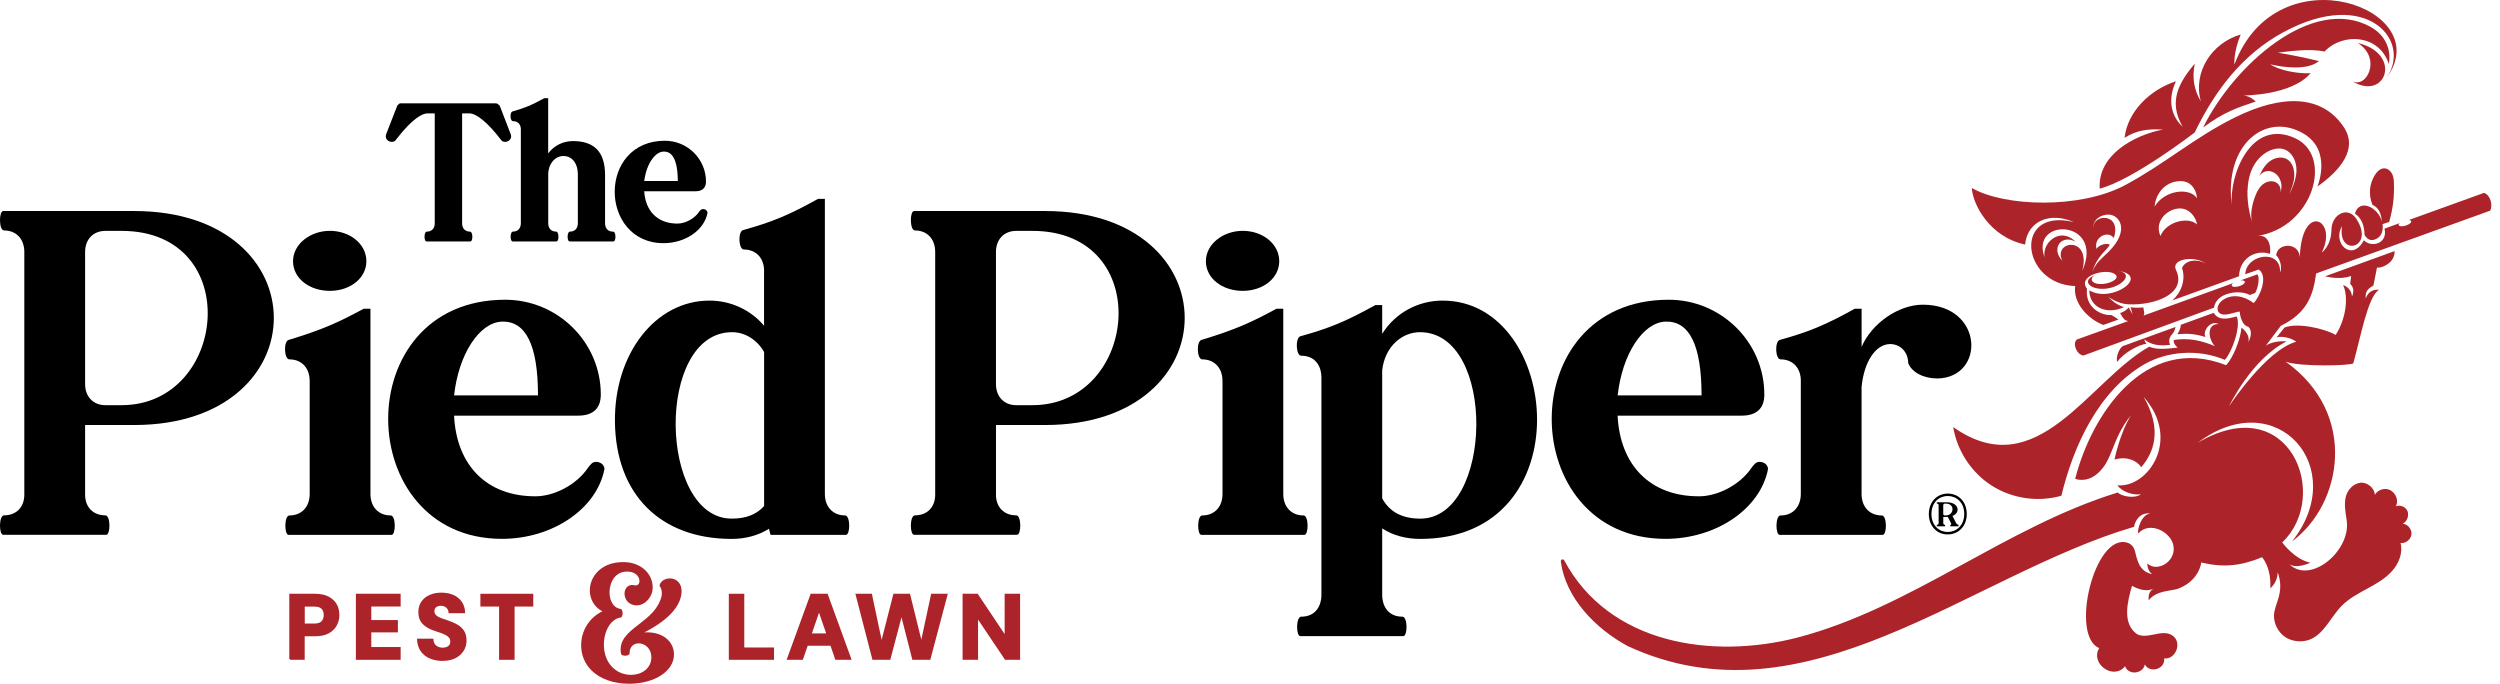 <svg width="234" height="64" viewBox="0 0 234 64" fill="none" xmlns="http://www.w3.org/2000/svg">
<g clip-path="url(#clip0_6597_60359)">
<path d="M7.966 46.304C7.966 47.48 8.724 48.237 9.862 48.237C10.357 48.237 10.357 50.056 9.939 50.056H0.303C-0.114 50.056 -0.114 48.237 0.38 48.237C1.518 48.237 2.276 47.48 2.276 46.304V23.581C2.276 22.365 1.518 21.57 0.38 21.57C-0.114 21.57 -0.114 19.752 0.303 19.752H12.556C30.007 19.752 29.97 39.782 12.556 39.782H7.966V46.308V46.304ZM11.381 37.924C21.32 37.924 22.913 21.611 11.381 21.611H9.862C8.724 21.611 7.966 22.405 7.966 23.584V35.951C7.966 37.126 8.724 37.924 9.862 37.924H11.381Z" fill="black"/>
<path d="M28.983 35.648C28.983 34.432 28.226 33.637 27.088 33.637C26.593 33.637 26.522 31.967 27.01 31.819C30.122 30.87 31.6 30.223 34.031 28.9H34.674V46.236C34.674 47.452 35.431 48.246 36.569 48.246C37.064 48.246 37.064 50.065 36.647 50.065H27.014C26.596 50.065 26.596 48.246 27.091 48.246C28.229 48.246 28.987 47.452 28.987 46.236V35.651H28.983V35.648ZM34.293 24.453C34.293 26.008 32.812 27.224 30.879 27.224C28.946 27.224 27.428 26.048 27.428 24.453C27.428 22.857 29.024 21.607 30.879 21.607C32.735 21.607 34.293 22.823 34.293 24.453Z" fill="black"/>
<path d="M50.09 46.456C51.949 46.456 53.999 45.318 55.023 43.8C55.251 43.496 55.44 43.23 55.78 43.23C56.238 43.23 56.575 43.534 56.575 43.911C55.854 47.628 51.72 50.436 46.979 50.436C32.942 50.436 32.527 28.055 47.282 28.055C52.215 28.055 56.235 32.039 56.235 36.931C56.235 38.221 55.514 38.904 54.11 38.904H42.501C42.73 43.608 45.612 46.453 50.087 46.453L50.09 46.456ZM50.356 37.008C50.356 32.305 49.218 30.029 46.979 30.103C44.854 30.18 42.921 33.174 42.504 37.008H50.356Z" fill="black"/>
<path d="M71.521 25.365C71.521 24.149 70.763 23.355 69.625 23.355C69.13 23.355 69.053 21.685 69.548 21.536C72.282 20.779 73.834 20.132 76.565 18.617H77.208V46.233C77.208 47.449 77.966 48.243 79.104 48.243C79.599 48.243 79.599 50.062 79.181 50.062H72.124L71.973 49.493C71.023 50.099 69.811 50.442 68.481 50.442C61.804 50.442 57.633 46.27 57.558 39.479C57.481 33.109 61.353 28.136 66.397 28.136C68.407 28.136 70.269 29.008 71.515 30.489V25.371H71.518L71.521 25.365ZM71.521 32.951C70.878 31.813 69.74 31.092 68.524 31.092C61.316 31.092 61.659 48.543 68.487 48.543C69.814 48.543 70.8 48.163 71.521 47.368V32.954V32.951Z" fill="black"/>
<path d="M93.222 46.304C93.222 47.48 93.979 48.237 95.117 48.237C95.612 48.237 95.612 50.056 95.195 50.056H85.561C85.144 50.056 85.144 48.237 85.639 48.237C86.777 48.237 87.534 47.48 87.534 46.304V23.581C87.534 22.365 86.777 21.57 85.639 21.57C85.144 21.57 85.144 19.752 85.561 19.752H97.814C115.265 19.752 115.228 39.782 97.814 39.782H93.225V46.308H93.222V46.304ZM96.636 37.924C106.575 37.924 108.168 21.611 96.636 21.611H95.117C93.979 21.611 93.222 22.405 93.222 23.584V35.951C93.222 37.126 93.979 37.924 95.117 37.924H96.636Z" fill="black"/>
<path d="M114.424 35.648C114.424 34.432 113.666 33.637 112.528 33.637C112.033 33.637 111.962 31.967 112.451 31.819C115.562 30.87 117.04 30.223 119.471 28.9H120.114V46.236C120.114 47.452 120.872 48.246 122.01 48.246C122.505 48.246 122.505 50.065 122.087 50.065H112.454C112.036 50.065 112.036 48.246 112.531 48.246C113.669 48.246 114.427 47.452 114.427 46.236V35.651H114.424V35.648ZM119.737 24.453C119.737 26.008 118.256 27.224 116.323 27.224C114.39 27.224 112.871 26.048 112.871 24.453C112.871 22.857 114.467 21.607 116.323 21.607C118.178 21.607 119.737 22.823 119.737 24.453Z" fill="black"/>
<path d="M129.373 28.553V31.247C130.626 29.237 132.787 28.136 135.026 28.136C146.141 28.136 148.188 50.442 132.939 50.442C131.649 50.442 130.397 50.139 129.373 49.456V55.712C129.373 56.584 129.831 57.722 131.269 57.722C131.764 57.722 131.764 59.541 131.346 59.541H121.713C121.296 59.541 121.296 57.722 121.79 57.722C123.232 57.722 123.686 56.584 123.686 55.712V35.304C123.686 34.432 123.228 33.294 121.79 33.294C121.296 33.294 121.224 31.624 121.713 31.476C124.447 30.718 125.999 30.072 128.73 28.557H129.373V28.553ZM129.373 46.648C130.054 47.9 131.232 48.544 132.939 48.544C139.767 48.544 140.111 31.092 132.902 31.092C131.306 31.092 129.639 32.345 129.373 34.658V46.645V46.648Z" fill="black"/>
<path d="M159 46.456C160.858 46.456 162.909 45.318 163.932 43.8C164.161 43.496 164.35 43.23 164.69 43.23C165.148 43.23 165.485 43.534 165.485 43.911C164.764 47.628 160.63 50.436 155.886 50.436C141.849 50.436 141.434 28.055 156.189 28.055C161.121 28.055 165.142 32.039 165.142 36.931C165.142 38.221 164.421 38.904 163.017 38.904H151.408C151.636 43.608 154.519 46.453 158.994 46.453L159 46.456ZM159.266 37.008C159.266 32.305 158.128 30.029 155.889 30.103C153.764 30.18 151.831 33.174 151.414 37.008H159.266Z" fill="black"/>
<path d="M168.559 35.648C168.559 34.432 167.801 33.637 166.663 33.637C166.168 33.637 166.097 31.968 166.586 31.819C169.319 31.061 170.872 30.415 173.603 28.9H174.246V32.465C175.192 30.267 177.697 28.519 179.973 28.519C185.701 28.519 185.852 35.348 181.34 35.425C180.051 35.425 178.95 34.856 178.606 33.984C178.606 32.96 177.886 32.203 176.899 32.203C175.532 32.24 174.472 33.873 174.243 36.223V46.236C174.243 47.452 175 48.247 176.138 48.247C176.633 48.247 176.633 50.065 176.216 50.065H166.583C166.165 50.065 166.165 48.247 166.66 48.247C167.798 48.247 168.556 47.452 168.556 46.236V35.651H168.559V35.648Z" fill="black"/>
<path d="M180.539 48.107C180.539 47.003 181.275 46.212 182.29 46.199C183.335 46.19 184.08 46.972 184.089 48.095C184.099 49.245 183.307 50.059 182.231 50.022C181.244 49.994 180.536 49.19 180.536 48.104L180.539 48.107ZM180.784 48.107C180.784 49.23 181.547 49.793 182.311 49.793C183.075 49.793 183.861 49.221 183.851 48.098C183.851 46.985 183.078 46.425 182.311 46.425C181.544 46.425 180.784 46.985 180.784 48.111V48.107ZM181.306 47.139C181.269 47.139 181.269 47.013 181.297 47.013H182.237C183.36 47.013 183.533 47.999 182.75 48.29L183.1 48.976C183.137 49.044 183.236 49.122 183.304 49.122C183.332 49.122 183.332 49.267 183.295 49.267H182.577C182.537 49.267 182.537 49.122 182.568 49.122C182.636 49.122 182.655 49.054 182.617 48.976L182.317 48.386H181.891V48.976C181.891 49.063 181.949 49.122 182.036 49.122C182.076 49.122 182.076 49.267 182.045 49.267H181.3C181.272 49.267 181.272 49.122 181.309 49.122C181.405 49.122 181.455 49.063 181.455 48.976V47.291C181.455 47.195 181.396 47.136 181.309 47.136L181.306 47.139ZM181.888 47.294V48.098C181.888 48.185 181.946 48.243 182.033 48.243H182.138C182.902 48.243 183.019 47.139 182.138 47.139H182.033C181.946 47.139 181.888 47.198 181.888 47.294Z" fill="black"/>
<path d="M47.798 12.55L46.775 9.896L46.546 9.689L46.499 9.745V9.67H37.423L37.194 9.865L36.149 12.55C36.081 12.726 36.096 12.899 36.192 13.035C36.294 13.184 36.483 13.279 36.668 13.279C36.82 13.279 36.944 13.23 37.015 13.14C37.03 13.122 37.052 13.091 37.083 13.051C38.641 11.034 39.55 10.611 40.036 10.611H40.692V20.909C40.692 21.379 40.407 21.679 39.971 21.679C39.912 21.679 39.829 21.71 39.779 21.861C39.752 21.945 39.736 22.05 39.736 22.164C39.736 22.266 39.752 22.603 39.943 22.603H44.004C44.196 22.603 44.211 22.266 44.211 22.164C44.211 22.05 44.196 21.942 44.168 21.861C44.115 21.71 44.035 21.679 43.976 21.679C43.537 21.679 43.255 21.376 43.255 20.909V10.611H43.911C44.604 10.611 45.658 11.479 46.874 13.063L46.932 13.137C47.004 13.23 47.127 13.279 47.282 13.279C47.471 13.279 47.656 13.184 47.758 13.035C47.854 12.899 47.869 12.726 47.801 12.55H47.798Z" fill="black"/>
<path d="M57.354 21.679C56.915 21.679 56.634 21.376 56.634 20.909V16.384C56.634 14.244 55.65 13.205 53.631 13.205C52.7 13.205 51.85 13.632 51.309 14.359V9.194H50.94L50.922 9.203C49.787 9.831 49.128 10.106 47.981 10.428C47.789 10.487 47.764 10.824 47.795 11.016C47.826 11.226 47.913 11.343 48.033 11.343C48.448 11.343 48.723 11.613 48.751 12.036V20.905C48.751 21.376 48.466 21.676 48.03 21.676C47.972 21.676 47.888 21.706 47.839 21.858C47.811 21.938 47.795 22.047 47.795 22.161C47.795 22.263 47.811 22.6 48.002 22.6H52.063C52.255 22.6 52.27 22.263 52.27 22.161C52.27 22.047 52.255 21.938 52.227 21.858C52.174 21.706 52.094 21.676 52.035 21.676C51.596 21.676 51.315 21.372 51.315 20.905V16.301C51.315 15.351 51.939 14.603 52.74 14.603C53.541 14.603 54.086 15.283 54.086 16.301V20.905C54.086 21.376 53.801 21.676 53.365 21.676C53.306 21.676 53.223 21.706 53.173 21.858C53.145 21.938 53.13 22.047 53.13 22.161C53.13 22.263 53.145 22.6 53.337 22.6H57.398C57.589 22.6 57.605 22.263 57.605 22.161C57.605 22.047 57.589 21.938 57.562 21.858C57.509 21.71 57.429 21.676 57.37 21.676H57.357L57.354 21.679Z" fill="black"/>
<path d="M65.809 19.566C65.627 19.566 65.525 19.702 65.423 19.842C64.996 20.469 64.148 20.927 63.409 20.927H63.344C61.551 20.902 60.419 19.777 60.298 17.903H65.11C65.735 17.903 66.081 17.578 66.081 16.993C66.081 14.887 64.356 13.174 62.231 13.174C60.771 13.174 59.55 13.694 58.699 14.671C57.951 15.534 57.537 16.7 57.537 17.955C57.537 20.343 59.105 22.761 62.101 22.761C64.139 22.761 65.911 21.552 66.221 19.934C66.221 19.73 66.038 19.569 65.806 19.569L65.809 19.566ZM63.447 16.944H60.301C60.49 15.419 61.272 14.216 62.104 14.188C62.398 14.176 62.63 14.263 62.822 14.451C63.23 14.844 63.437 15.682 63.443 16.944H63.447Z" fill="black"/>
<path d="M69.666 55.576H68.218V61.758H72.449V60.604H69.666V55.576Z" fill="#AC242A"/>
<path d="M77.456 55.576H75.878L73.627 61.758H75.145L75.6 60.441H77.734L78.188 61.758H79.713L77.48 55.625L77.462 55.576H77.456ZM75.993 59.287L76.661 57.348L77.329 59.287H75.99H75.993Z" fill="#AC242A"/>
<path d="M86.238 59.881L85.174 55.576H83.625L82.521 59.893L81.606 55.576H80.062L81.661 61.758H83.331L84.38 57.778L85.397 61.758H87.076L88.715 55.576H87.157L86.235 59.881H86.238Z" fill="#AC242A"/>
<path d="M94.034 55.576V59.352L91.511 55.576H90.098V61.758H91.545V57.991L94.072 61.758H95.482V55.576H94.034Z" fill="#AC242A"/>
<path d="M30.752 55.839C30.418 55.666 29.991 55.576 29.487 55.576H27.078V61.681H27.149V61.758H28.519V59.556H29.484C30.016 59.556 30.452 59.46 30.78 59.275C31.117 59.086 31.364 58.839 31.525 58.539C31.686 58.239 31.766 57.917 31.766 57.577C31.766 57.193 31.683 56.85 31.516 56.553C31.349 56.256 31.092 56.015 30.755 55.842L30.752 55.839ZM30.3 57.564C30.3 57.806 30.233 58.004 30.096 58.149C29.963 58.291 29.735 58.365 29.413 58.365H28.525V56.779H29.413C29.735 56.779 29.967 56.847 30.096 56.986C30.233 57.122 30.3 57.317 30.3 57.561V57.564Z" fill="#AC242A"/>
<path d="M33.31 61.758H37.5V60.561H34.754V59.191H37.243V58.038H34.754V56.77H37.5V55.573H33.31V61.758Z" fill="#AC242A"/>
<path d="M42.773 58.44C42.51 58.294 42.219 58.167 41.907 58.065C41.727 58.007 41.557 57.954 41.4 57.895C41.242 57.837 41.106 57.775 40.994 57.716C40.892 57.66 40.806 57.583 40.744 57.496C40.685 57.413 40.66 57.323 40.66 57.209C40.66 57.094 40.688 56.995 40.741 56.921C40.796 56.844 40.871 56.788 40.967 56.751C41.066 56.711 41.177 56.695 41.3 56.702C41.434 56.702 41.548 56.729 41.644 56.788C41.749 56.85 41.829 56.924 41.891 57.014C41.95 57.107 41.981 57.206 41.981 57.317V57.394H43.533V57.314C43.521 56.93 43.416 56.599 43.221 56.321C43.026 56.046 42.763 55.829 42.442 55.687C42.117 55.545 41.737 55.471 41.313 55.471C40.889 55.471 40.537 55.542 40.215 55.684C39.881 55.829 39.631 56.037 39.442 56.309C39.253 56.581 39.157 56.912 39.157 57.295C39.157 57.756 39.294 58.127 39.562 58.406C39.825 58.678 40.203 58.897 40.694 59.055C40.892 59.12 41.084 59.182 41.263 59.247C41.446 59.315 41.604 59.383 41.743 59.46C41.873 59.531 41.975 59.615 42.046 59.714C42.114 59.803 42.148 59.921 42.148 60.051C42.148 60.181 42.12 60.283 42.061 60.363C41.999 60.447 41.916 60.511 41.811 60.555C41.703 60.601 41.573 60.623 41.424 60.623C41.257 60.623 41.106 60.589 40.976 60.524C40.849 60.459 40.75 60.369 40.682 60.255C40.611 60.144 40.574 60.011 40.568 59.856V59.782H39.034V59.862C39.055 60.295 39.173 60.663 39.38 60.96C39.593 61.26 39.884 61.489 40.237 61.637C40.571 61.776 40.945 61.854 41.353 61.863H41.434V61.857C41.91 61.857 42.315 61.77 42.646 61.597C42.977 61.424 43.23 61.192 43.407 60.907C43.58 60.623 43.669 60.307 43.669 59.964C43.669 59.578 43.586 59.262 43.425 59.021C43.261 58.783 43.048 58.591 42.785 58.446L42.773 58.44Z" fill="#AC242A"/>
<path d="M44.965 55.576V56.773H46.713V61.758H48.166V56.773H49.913V55.576H44.962H44.965Z" fill="#AC242A"/>
<path d="M60.567 59.185C60.484 59.185 60.397 59.185 60.304 59.194C62.534 58.065 63.768 56.717 63.796 55.372C63.802 54.985 63.691 54.667 63.474 54.447C63.276 54.246 62.998 54.138 62.695 54.138C62.287 54.138 61.826 54.367 61.733 54.803L61.727 54.84L61.752 54.868C61.922 55.078 61.99 55.431 61.925 55.783C61.631 57.02 60.694 57.744 59.791 58.446C58.808 59.203 57.88 59.924 58.13 61.198C58.164 61.306 58.307 61.374 58.514 61.374C58.721 61.374 58.928 61.303 58.928 61.149C58.928 60.462 59.389 60.218 59.779 60.218C60.354 60.218 60.954 60.688 60.966 61.477C60.978 61.909 60.83 62.293 60.539 62.596C60.193 62.955 59.68 63.156 59.089 63.165H59.061C57.617 63.165 56.553 62.018 56.525 60.425C56.498 59.071 57.169 57.942 58.087 57.796L58.158 57.79V57.759C58.276 57.666 58.291 57.422 58.266 57.274C58.239 57.094 58.161 56.989 58.065 56.989C57.292 56.872 57.002 56.006 57.06 55.251C57.125 54.379 57.654 53.498 58.687 53.498C59.438 53.498 59.704 53.906 59.785 54.079C59.887 54.305 59.874 54.552 59.754 54.688C59.661 54.797 59.519 54.824 59.33 54.769C59.024 54.719 58.77 54.818 58.61 55.044C58.412 55.322 58.406 55.752 58.591 56.096C58.795 56.473 59.182 56.674 59.658 56.661C60.434 56.618 61.105 55.826 61.093 54.967C61.081 53.637 59.924 52.626 58.403 52.613H58.344C56.377 52.613 55.452 53.779 55.254 54.787C55.053 55.814 55.52 56.788 56.392 57.215C55.171 57.793 54.395 59.021 54.395 60.391C54.395 61.306 54.732 62.12 55.362 62.748C56.176 63.555 57.428 63.997 58.891 63.997H58.968C61.316 63.969 63.085 62.794 63.085 61.266C63.085 60.041 62.052 59.185 60.57 59.185H60.567Z" fill="#AC242A"/>
<path d="M220.696 4.023C224.933 5.032 223.318 9.602 220.08 7.549C221.463 8.427 222.994 5.502 220.696 4.023ZM211.137 9.503C211.137 9.503 210.682 9.012 210.023 8.944C210.048 8.919 214.464 8.959 216.274 6.853C215.052 6.927 213.243 6.553 212.494 6.018C213.673 6.303 215.961 6.627 217.053 5.718C215.779 5.403 214.393 5.127 213.209 4.933C214 4.834 216.19 4.509 217.572 4.827C219.347 2.978 222.731 3.275 223.59 5.984C223.835 4.738 223.352 3.328 221.883 2.514C216.419 -0.504 209.049 6.157 206.213 11.934C208.159 10.487 209.427 10.072 211.137 9.503ZM213.676 3.04C209.891 5.115 207.348 8.424 205.422 12.404C205.422 12.404 199.648 16.854 196.534 17.658C196.324 14.51 199.762 12.636 202.447 12.129C201.102 12.052 200.035 12.157 198.859 12.902C199.141 10.388 201.303 8.372 203.671 7.608C203 8.999 203.003 10.666 204.296 11.863C202.883 9.432 204.033 7.645 205.425 5.953C205.19 7.295 205.32 8.319 206 9.497C205.233 6.751 207.018 4.02 209.727 3.229C209.025 4.957 209.142 6.043 209.142 6.043C213.162 -4.707 228.279 0.912 223.337 7.326C225.857 3.912 221.59 -1.293 213.679 3.043L213.676 3.04ZM209.974 26.243L211.282 25.68C210.828 25.847 209.798 26.222 209.723 26.243C210.175 26.212 210.246 26.438 209.906 26.648C209.538 26.874 208.944 26.924 208.895 26.735C208.854 26.584 209.04 26.494 209.04 26.494C209.04 26.494 200.631 29.54 200.622 29.543C200.696 29.469 200.709 29.37 200.699 29.283C200.678 29.082 200.613 28.773 200.613 28.773C200.301 28.801 199.775 28.829 199.428 28.751C199.475 28.989 199.617 29.444 199.617 29.444C199.617 29.444 199.41 29.073 199.246 28.782C198.977 29.073 198.776 29.191 198.442 29.302C198.572 29.528 198.745 29.88 198.986 29.991C199.054 30.022 199.122 30.041 199.19 30.056C198.643 30.261 194.4 31.767 194.388 31.779C193.948 32.184 194.394 33.198 195.006 33.279L207.231 28.795C207.435 27.35 209.649 27.087 210.592 27.613L211.081 27.418C211.366 26.973 211.545 25.847 211.276 25.683L209.974 26.243ZM216.911 17.457C216.911 17.457 218.308 14.13 215.649 12.528C212.123 10.406 208.115 13.487 208.904 19.279C208.61 16.489 210.664 10.982 214.857 12.952C218.417 14.621 216.521 21.267 211.304 22.078C212.34 21.917 212.59 23.052 212.47 23.76C211.097 23.312 209.615 24.202 209.575 25.857L203.325 28.12C204.138 27.415 204.621 26.218 204.237 25.087C204.565 24.264 205.818 24.227 206.461 24.7C205.586 23.908 203.155 24.174 203.675 25.269C204.729 27.499 201.683 28.606 199.19 28.482C198.179 28.433 197.326 27.774 197.326 27.774C197.687 28.151 198.083 28.513 198.81 28.748C197.168 29.5 195.557 28.761 195.563 27.177C197.678 28.445 201.377 25.761 198.198 25.346C200.022 25.588 198.337 27.174 196.559 27.029C195.365 26.927 194.938 26.135 196.191 25.721C195.665 25.894 195.622 26.41 196.252 26.549C197.239 26.766 198.81 26.017 197.78 25.563C196.905 25.173 194.449 25.835 195.343 27.026C195.13 28.761 196.664 29.558 197.613 29.481C197.613 29.481 198.031 29.698 198.281 29.911L196.871 30.418C195.39 29.837 194.017 28.328 194.236 26.775C189.155 26.605 188.404 19.396 194.106 20.785C191.849 19.798 189.767 20.701 189.551 22.888C186.22 22.189 184.631 19.099 184.563 17.593C187.572 19.341 194.691 19.597 198.937 17.315C202.666 15.311 205.425 12.853 209.195 10.991C213.645 8.792 217.368 8.869 219.382 11.903C220.758 13.975 218.976 16.004 216.904 17.464H216.911V17.457ZM194.273 22.628C193.008 21.898 191.907 23.225 193.033 24.403C192.099 22.523 195.789 22.003 194.895 25.371C197.137 20.302 189.331 20.281 191.607 24.617C190.63 23.222 192.619 20.974 194.273 22.628ZM197.326 20.089C196.327 20.114 195.832 20.859 195.931 21.397C195.826 19.975 198.631 19.882 197.851 22.282C197.347 21.536 195.937 22.167 196.234 23.299C196.5 22.841 197.329 22.73 197.471 22.922C197.223 23.417 196.336 23.887 195.857 25.387C196.268 24.462 196.763 24.171 197.4 23.531C199.401 21.512 198.362 20.061 197.322 20.086L197.326 20.089ZM205.632 18.564C205.638 18.128 205.276 16.65 203.603 17.003C202.509 17.235 201.766 18.2 201.671 19.335C202.629 17.739 205.014 17.538 205.635 18.564H205.632ZM205.629 21.014C205.635 20.578 204.986 19.26 203.665 19.551C202.574 19.792 201.68 20.893 202.221 22.09C202.79 20.658 204.939 20.278 205.629 21.014ZM210.364 17.767C210.342 18.487 210.413 19.236 210.571 19.95C210.636 20.25 210.716 20.541 210.812 20.825C210.558 20.067 210.846 18.96 211.131 18.249C211.285 17.869 211.492 17.501 211.814 17.247C212.136 16.994 212.587 16.876 212.964 17.037C213.342 17.198 213.574 17.674 213.401 18.042C213.629 17.637 213.568 17.151 213.385 16.749C213.203 16.347 212.801 16.038 212.361 16.013C212.006 15.995 211.644 16.186 211.468 16.489C211.644 16.072 211.857 15.67 212.167 15.345C212.538 14.959 213.067 14.696 213.598 14.755C214.597 14.863 214.851 15.995 214.712 16.823C214.634 17.297 214.449 17.742 214.273 18.187C214.542 17.649 214.786 17.093 214.894 16.499C215.002 15.908 214.956 15.271 214.662 14.748C213.824 13.242 212.049 13.981 211.22 15.088C210.648 15.849 210.404 16.814 210.376 17.767H210.37H210.364ZM223.624 20.779C223.98 19.539 224.116 18.416 224.073 17.127C224.064 16.826 224.03 16.52 223.89 16.254C223.751 15.988 223.488 15.769 223.188 15.757C222.799 15.741 222.483 16.066 222.279 16.397C221.757 17.253 221.685 18.237 222.06 19.168C222.721 19.461 222.882 20.095 222.941 20.739C222.66 19.486 220.86 18.493 220.417 19.99C221.061 20.417 221.311 21.159 221.321 21.991C221.481 22.269 221.71 22.483 222.029 22.467C222.35 22.452 222.653 22.269 222.83 22.003C223.012 21.738 223.062 21.295 223.009 20.977C223.127 20.93 223.504 20.825 223.618 20.779H223.621H223.624ZM204.12 30.409C204.107 30.755 203.965 31.018 203.804 31.29C204.741 31.194 205.453 31.238 206.424 31.547C206.127 30.91 206.984 29.93 207.664 30.338C206.554 30.282 206.653 31.683 207.305 32.394C206.012 31.859 204.847 31.609 203.464 31.822C203.421 32.104 203.606 32.354 203.829 32.533C202.673 32.676 201.81 32.731 201.17 32.45C195.489 35.638 190.695 45.531 182.822 39.974C183.183 42.204 184.535 44.254 186.44 45.463C188.345 46.673 190.776 47.025 192.946 46.4C194.044 41.839 196.382 36.563 200.78 34.058C202.833 32.911 205.691 32.617 208.248 33.681C208.879 33.01 209.761 30.656 209.371 29.639C209.21 29.571 207.794 30.288 207.2 29.283L204.123 30.4V30.406H204.12V30.409ZM203.625 30.607L198.677 32.401C198.297 32.685 198.037 33.48 198.17 33.882C198.804 32.973 200.257 32.24 200.916 32.175C200.916 32.175 200.73 32.005 200.724 31.76C201.333 32.339 202.298 32.388 203.124 32.274C202.979 31.949 203 31.621 203.334 31.256C203.566 31.003 203.625 30.607 203.625 30.607ZM213.509 30.483C215.961 29.289 216.53 27.595 216.787 25.597C216.787 25.597 233.023 19.74 233.081 19.718C233.354 19.18 233.097 18.258 232.509 18.051C232.494 18.057 225.477 20.59 225.443 20.602C225.635 20.559 225.956 20.797 225.298 21.07C224.645 21.338 224.299 21.063 224.636 20.875C224.636 20.875 223.182 21.394 223.185 21.4C223.535 22.727 222.035 23.262 221.256 22.486C220.13 24.613 218.262 22.696 219.214 21.181C218.754 24.094 222.353 23.262 220.56 20.494C219.75 19.245 218.25 20.064 218.225 21.484C218.197 23.058 217.313 23.639 217.313 23.639C218.887 20.553 215.435 18.84 215.262 24.072C215.176 22.628 213.15 22.727 213.051 23.896C213.558 24.385 213.571 25.3 213.413 25.467C213.49 23.262 210.24 23.794 210.153 25.671L211.415 25.226C212.361 25.869 211.483 27.836 210.942 28.368C208.861 26.809 207.076 28.467 207.679 29.237C208.097 29.726 209.08 29.215 209.634 29.16C209.671 29.682 209.915 30.483 210.429 30.582C210.429 30.582 210.991 30.966 210.438 32.039C210.596 31.528 210.262 31.015 209.804 30.666C209.699 31.794 209.037 33.452 208.372 34.182C200.709 31.188 195.73 38.907 194.239 44.817C194.239 44.817 195.247 45.25 196.317 44.331C197.817 43.048 197.61 41.146 199.459 38.87C198.383 40.62 197.919 43.017 197.919 43.017C199.051 42.674 200.038 43.11 200.412 43.738C201.618 42.352 202.416 40.181 200.638 37.141C204.191 41.134 201.055 45.689 198.188 45.423C198.55 45.971 199.602 46.397 200.396 46.255C199.803 46.722 198.553 46.441 198.213 46.1C187.708 49.335 178.916 56.881 168.253 59.674C160.224 61.746 150.591 60.277 146.413 52.453C146.323 52.282 146.067 52.366 146.092 52.555C146.524 55.941 149.323 58.842 152.363 60.478C169.041 68.187 184.337 53.838 199.756 49.307C199.784 48.952 200.183 47.928 201.262 48.061C200.44 48.175 200.047 49.496 200.13 49.944C201.185 48.711 203.263 49.793 203.443 51.138C203.659 52.635 201.834 53.587 200.996 52.734C200.996 52.734 200.941 53.389 201.448 53.742C200.164 53.476 200.044 52.353 199.818 51.534C199.722 51.181 199.453 50.891 199.101 50.789C196.014 49.898 193.726 59.541 196.487 60.66C195.609 62.107 197.82 63.719 198.909 62.358C199.209 63.23 200.591 63.091 200.758 62.194C201.213 63.057 202.685 62.633 202.564 61.634C203.721 61.742 204.305 59.998 203.248 59.429C202.289 58.882 200.987 59.875 200.016 59.352C198.603 58.331 199.141 56.29 199.552 54.837C200.656 55.418 201.176 55.248 201.609 55.1C201.306 55.236 201.068 55.483 201.114 56.194C201.853 55.223 203.251 55.347 203.903 55.09C205.348 54.525 205.917 53.442 206.04 52.65C208.131 53.151 209.748 52.969 211.737 52.153C212.355 52.95 212.562 54.039 212.498 55.069C212.93 54.688 213.193 54.129 213.19 53.553C213.889 55.483 212.859 56.525 212.844 57.614C212.835 58.381 213.221 59.145 213.843 59.59C214.464 60.038 215.392 60.15 216.116 59.893C217.523 59.392 218.132 57.778 219.177 56.711C219.845 56.028 220.708 55.57 221.549 55.112C222.391 54.654 223.244 54.178 223.884 53.464C224.527 52.756 224.926 51.76 224.694 50.826C225.174 50.885 225.659 50.495 225.712 50.019C225.764 49.539 225.366 49.057 224.889 49.014C225.301 48.853 225.508 48.25 225.341 47.842C225.174 47.433 224.648 47.22 224.24 47.393C224.549 46.911 224.265 46.19 223.77 45.899C223.275 45.609 222.561 45.81 222.288 46.317C222.261 45.664 221.552 45.099 220.903 45.188C220.254 45.281 219.737 45.844 219.57 46.481C219.388 47.18 219.542 47.993 219.651 48.708C220.077 51.543 216.239 54.757 214.266 52.793C214.736 53.148 215.562 52.972 216.252 52.672C214.752 52.35 213.614 50.773 213.614 50.773C218.213 46.419 214.297 36.371 205.716 41.437C213.11 35.864 220.009 43.818 214.529 50.681C219.239 47.205 220.758 38.709 213.936 33.854C215.34 34.364 220.207 34.222 220.269 33.999C220.962 31.556 221.627 27.746 222.675 27.128C222.675 27.128 221.769 26.945 221.432 27.95C221.419 27.576 221.348 27.156 222.152 26.723L222.486 25.043C222.926 25.105 223.603 24.737 223.869 24.357C224.206 23.871 224.125 23.506 224.125 23.506L217.619 25.866C218.247 26.011 219.221 26.135 220.068 25.835C220.046 25.943 219.978 26.571 219.978 26.571C220.371 26.939 220.297 27.403 220.148 27.759C220.074 26.874 219.313 26.682 219.313 26.682C219.861 27.842 219.548 29.927 218.618 31.349C217.653 30.78 215.08 30.162 213.83 30.656L213.091 31.578C213.623 31.423 214.477 31.643 214.931 31.986C212.111 32.744 208.638 38.023 208.638 38.023C208.638 38.023 210.738 33.619 214.016 31.958C213.447 31.884 212.547 32.02 212.083 32.357L213.506 30.465L213.509 30.483Z" fill="#AC242A"/>
</g>
<defs>
<clipPath id="clip0_6597_60359">
<rect width="233.189" height="64" fill="white"/>
</clipPath>
</defs>
</svg>
